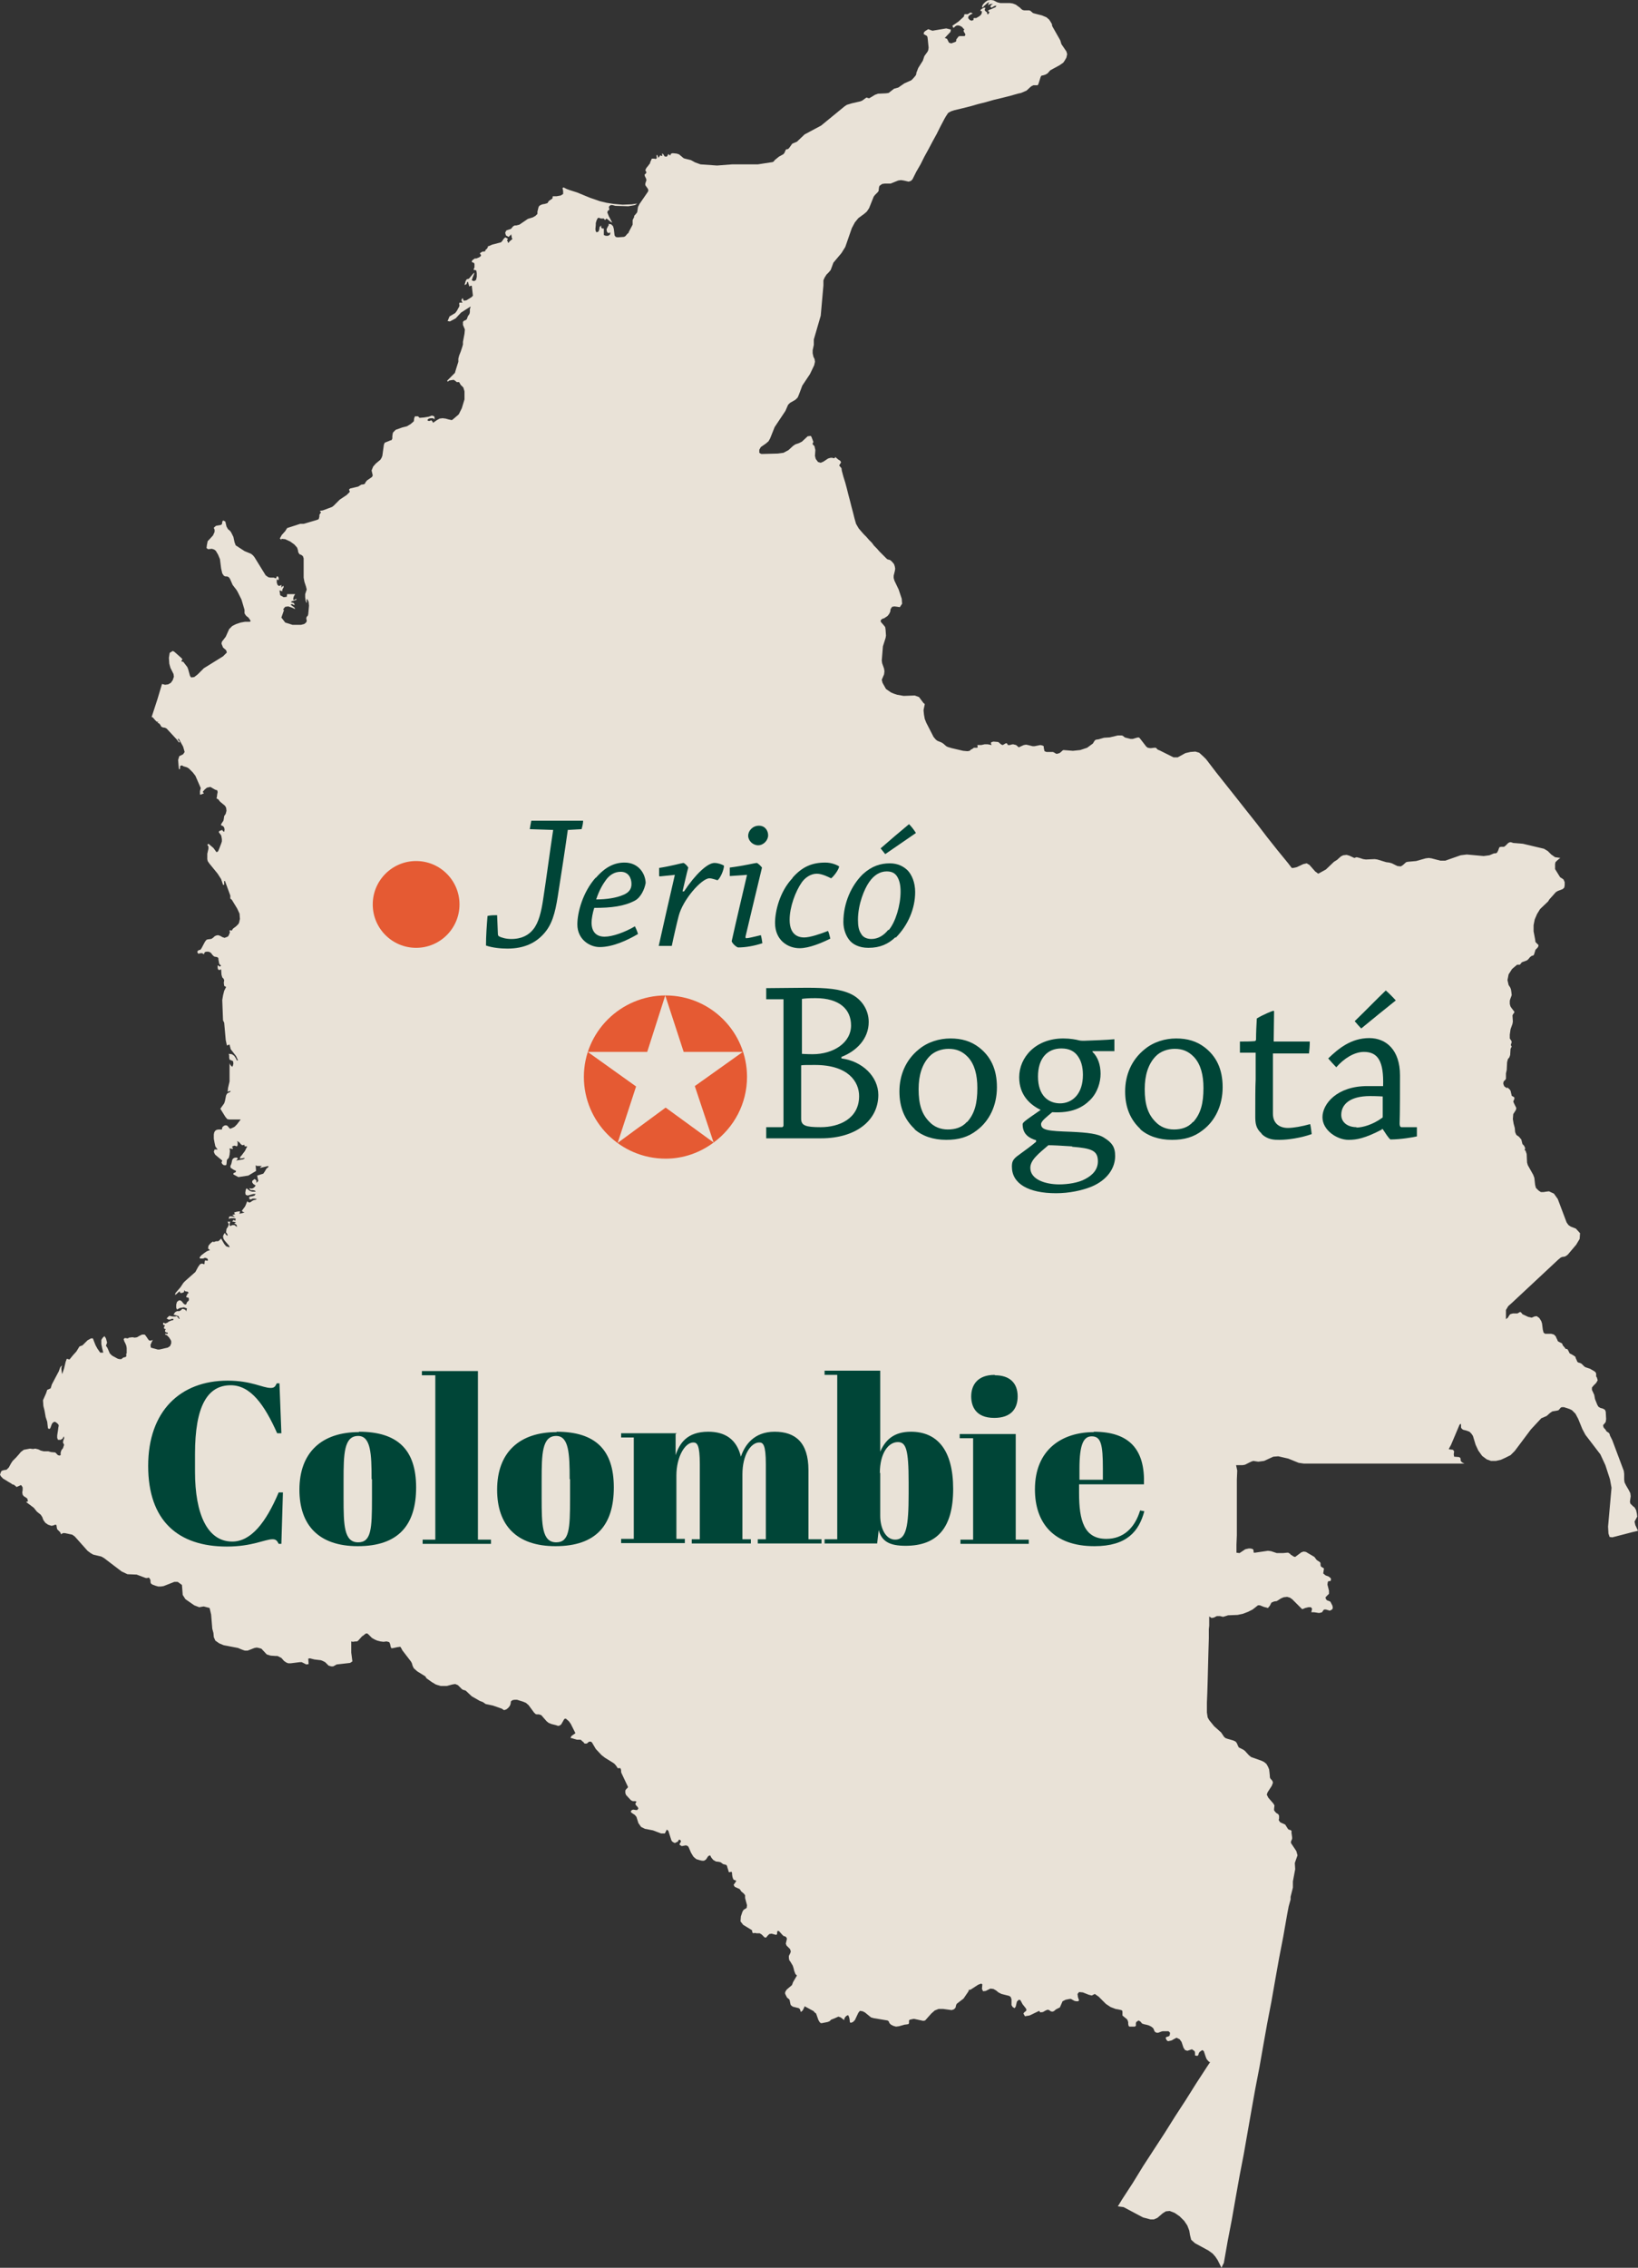 <?xml version="1.0" encoding="UTF-8"?> <svg xmlns="http://www.w3.org/2000/svg" id="Calque_2" viewBox="0 0 42.67 59.05"><rect x="0" y="0" width="42.67" height="59.05" fill="#333333" stroke="none"/><defs><style> .cls-1 { opacity: .92; } .cls-2 { fill: #f8f1e5; } .cls-3 { fill: #004537; } .cls-4 { fill: #e55a33; } </style></defs><g id="Calque_2-2" data-name="Calque_2"><g><g class="cls-1"><polygon class="cls-2" points=".96 39.36 1.06 39.44 1.1 39.5 1.13 39.58 1.18 39.65 1.25 39.7 1.34 39.73 1.39 39.72 1.44 39.7 1.47 39.71 1.48 39.78 1.49 39.82 1.57 39.9 1.59 39.95 1.64 39.92 1.69 39.92 1.88 39.96 1.91 39.98 1.95 40.01 2.28 40.38 2.36 40.44 2.43 40.48 2.64 40.53 2.71 40.57 3.17 40.92 3.32 40.99 3.56 41 3.8 41.09 3.84 41.09 3.86 41.08 3.88 41.08 3.91 41.12 3.92 41.15 3.92 41.19 3.93 41.23 3.97 41.26 4.05 41.29 4.12 41.31 4.19 41.31 4.26 41.3 4.54 41.19 4.63 41.19 4.74 41.27 4.76 41.53 4.83 41.64 5.06 41.8 5.19 41.85 5.3 41.83 5.31 41.83 5.46 41.87 5.5 42.04 5.53 42.41 5.56 42.52 5.57 42.63 5.61 42.72 5.71 42.79 5.83 42.84 6.2 42.91 6.27 42.94 6.32 42.96 6.38 42.98 6.45 42.98 6.63 42.91 6.69 42.9 6.74 42.91 6.81 42.93 6.95 43.08 7.05 43.11 7.19 43.12 7.23 43.12 7.29 43.15 7.33 43.17 7.4 43.25 7.46 43.29 7.51 43.31 7.57 43.31 7.81 43.28 7.86 43.28 7.98 43.34 8.04 43.33 8.03 43.19 8.07 43.18 8.19 43.21 8.36 43.23 8.41 43.25 8.47 43.28 8.56 43.37 8.63 43.39 8.68 43.39 8.77 43.34 9.12 43.3 9.18 43.26 9.15 43.03 9.15 42.76 9.15 42.74 9.19 42.75 9.26 42.74 9.3 42.74 9.33 42.72 9.42 42.62 9.44 42.6 9.46 42.59 9.52 42.54 9.56 42.53 9.59 42.55 9.69 42.65 9.76 42.69 9.83 42.72 9.91 42.74 9.99 42.75 10.07 42.74 10.11 42.75 10.14 42.76 10.16 42.8 10.18 42.89 10.2 42.92 10.26 42.91 10.35 42.89 10.43 42.88 10.46 42.93 10.48 42.97 10.71 43.27 10.73 43.31 10.75 43.38 10.78 43.44 10.87 43.52 11.08 43.65 11.11 43.7 11.25 43.8 11.35 43.86 11.41 43.88 11.48 43.9 11.56 43.9 11.64 43.9 11.79 43.86 11.86 43.85 11.93 43.88 11.98 43.93 12.03 43.98 12.06 44 12.13 44.02 12.29 44.17 12.5 44.29 12.58 44.32 12.65 44.37 12.84 44.41 13.07 44.49 13.13 44.53 13.19 44.51 13.24 44.47 13.28 44.42 13.3 44.37 13.31 44.3 13.35 44.27 13.4 44.26 13.47 44.26 13.63 44.31 13.7 44.34 13.77 44.4 13.91 44.59 13.95 44.63 13.98 44.64 14.04 44.64 14.07 44.65 14.1 44.66 14.24 44.82 14.29 44.86 14.36 44.89 14.48 44.92 14.54 44.94 14.58 44.93 14.62 44.9 14.7 44.76 14.74 44.75 14.82 44.82 14.87 44.89 14.99 45.13 14.89 45.2 14.86 45.25 14.93 45.27 14.96 45.28 15.03 45.3 15.12 45.3 15.14 45.31 15.16 45.33 15.18 45.35 15.2 45.36 15.21 45.38 15.23 45.4 15.28 45.4 15.3 45.39 15.32 45.37 15.35 45.35 15.39 45.35 15.42 45.37 15.52 45.54 15.67 45.7 15.76 45.77 15.97 45.9 16.01 45.93 16.06 45.99 16.09 46.04 16.11 46.04 16.16 46.04 16.17 46.06 16.18 46.1 16.18 46.13 16.18 46.14 16.19 46.17 16.36 46.53 16.35 46.55 16.31 46.59 16.29 46.62 16.29 46.69 16.31 46.74 16.43 46.87 16.46 46.89 16.49 46.9 16.55 46.9 16.58 46.91 16.55 46.97 16.57 47.01 16.61 47.05 16.63 47.09 16.6 47.13 16.56 47.13 16.5 47.12 16.46 47.13 16.43 47.17 16.45 47.2 16.54 47.26 16.58 47.31 16.63 47.47 16.7 47.57 16.8 47.62 17.01 47.66 17.22 47.74 17.32 47.74 17.37 47.64 17.41 47.67 17.49 47.92 17.51 47.95 17.54 47.97 17.58 47.99 17.6 47.98 17.62 47.97 17.66 47.95 17.67 47.93 17.68 47.91 17.7 47.9 17.73 47.92 17.74 47.95 17.7 48.02 17.71 48.04 17.76 48.07 17.87 48.05 17.92 48.07 17.94 48.1 18 48.24 18.06 48.34 18.09 48.37 18.14 48.41 18.24 48.44 18.29 48.45 18.34 48.45 18.39 48.42 18.45 48.33 18.5 48.31 18.53 48.37 18.58 48.43 18.65 48.47 18.73 48.48 18.77 48.49 18.84 48.54 18.92 48.56 18.94 48.59 18.95 48.63 18.97 48.69 18.98 48.73 18.98 48.74 19 48.75 19.04 48.74 19.06 48.74 19.07 48.77 19.07 48.8 19.08 48.87 19.09 48.9 19.1 48.93 19.12 48.95 19.18 48.97 19.16 49.01 19.11 49.08 19.14 49.13 19.27 49.19 19.31 49.25 19.38 49.31 19.41 49.35 19.41 49.38 19.41 49.42 19.42 49.46 19.46 49.61 19.45 49.68 19.37 49.73 19.34 49.78 19.3 49.9 19.29 50.03 19.36 50.12 19.59 50.26 19.59 50.27 19.6 50.32 19.61 50.33 19.63 50.34 19.66 50.33 19.71 50.34 19.75 50.34 19.79 50.34 19.84 50.37 19.92 50.45 19.96 50.45 19.99 50.41 20.04 50.36 20.1 50.35 20.21 50.38 20.24 50.37 20.25 50.28 20.29 50.28 20.38 50.38 20.41 50.41 20.45 50.42 20.48 50.44 20.5 50.48 20.47 50.61 20.49 50.66 20.58 50.75 20.6 50.81 20.59 50.85 20.55 50.93 20.55 50.98 20.56 51.04 20.59 51.08 20.65 51.18 20.67 51.24 20.69 51.32 20.72 51.4 20.76 51.44 20.66 51.61 20.63 51.69 20.5 51.8 20.47 51.84 20.46 51.86 20.45 51.9 20.46 51.93 20.49 51.99 20.5 52.01 20.51 52.02 20.56 52.06 20.57 52.08 20.59 52.18 20.6 52.21 20.65 52.25 20.81 52.29 20.84 52.32 20.86 52.39 20.91 52.35 20.95 52.27 20.96 52.24 21.2 52.37 21.21 52.39 21.26 52.43 21.32 52.6 21.35 52.65 21.38 52.68 21.41 52.68 21.56 52.65 21.61 52.63 21.65 52.59 21.75 52.55 21.84 52.51 21.9 52.53 21.99 52.6 22 52.55 22.02 52.52 22.05 52.49 22.09 52.47 22.11 52.5 22.12 52.53 22.13 52.57 22.14 52.66 22.17 52.67 22.22 52.65 22.27 52.6 22.36 52.41 22.4 52.36 22.47 52.37 22.53 52.4 22.69 52.53 22.76 52.55 23.12 52.61 23.15 52.63 23.17 52.68 23.21 52.72 23.27 52.75 23.34 52.77 23.42 52.76 23.56 52.72 23.64 52.71 23.67 52.7 23.68 52.68 23.68 52.61 23.7 52.59 23.79 52.57 23.82 52.57 24.05 52.62 24.1 52.61 24.26 52.43 24.35 52.35 24.45 52.31 24.57 52.31 24.79 52.34 24.85 52.32 24.89 52.28 24.91 52.2 24.93 52.17 25.1 52.04 25.23 51.85 25.24 51.81 25.28 51.81 25.48 51.68 25.56 51.65 25.59 51.67 25.58 51.79 25.61 51.85 25.68 51.84 25.8 51.78 25.88 51.79 25.95 51.83 26.01 51.88 26.09 51.92 26.29 51.97 26.33 52 26.35 52.06 26.35 52.21 26.38 52.26 26.43 52.29 26.46 52.25 26.49 52.12 26.54 52.07 26.58 52.08 26.64 52.19 26.72 52.29 26.74 52.33 26.73 52.36 26.68 52.4 26.66 52.43 26.7 52.5 26.82 52.48 27.07 52.36 27.1 52.4 27.17 52.39 27.24 52.35 27.29 52.33 27.33 52.34 27.37 52.37 27.41 52.38 27.45 52.37 27.51 52.32 27.61 52.27 27.68 52.11 27.76 52.07 27.86 52.05 27.9 52.05 27.99 52.1 28.04 52.11 28.08 52.11 28.11 52.09 28.08 52 28.07 51.92 28.11 51.87 28.21 51.88 28.36 51.94 28.44 51.96 28.52 51.92 28.62 51.99 28.81 52.18 28.93 52.26 29.06 52.31 29.12 52.32 29.21 52.34 29.23 52.35 29.24 52.38 29.24 52.48 29.25 52.49 29.36 52.58 29.38 52.62 29.39 52.66 29.39 52.7 29.4 52.75 29.42 52.77 29.56 52.77 29.59 52.75 29.59 52.72 29.59 52.68 29.6 52.65 29.66 52.61 29.71 52.64 29.75 52.69 29.81 52.71 29.86 52.72 29.93 52.74 29.99 52.77 30.04 52.81 30.06 52.85 30.07 52.88 30.09 52.91 30.13 52.93 30.17 52.93 30.25 52.9 30.29 52.89 30.36 52.89 30.44 52.89 30.48 52.93 30.47 53 30.45 53.02 30.39 53.04 30.37 53.05 30.37 53.08 30.39 53.12 30.41 53.14 30.43 53.15 30.52 53.13 30.59 53.09 30.65 53.06 30.73 53.1 30.78 53.17 30.83 53.32 30.87 53.38 30.93 53.4 30.99 53.38 31.05 53.36 31.12 53.41 31.13 53.45 31.13 53.49 31.13 53.52 31.17 53.53 31.2 53.53 31.22 53.5 31.23 53.46 31.25 53.43 31.32 53.38 31.36 53.41 31.41 53.56 31.43 53.61 31.46 53.65 31.5 53.69 31.52 53.69 31.52 53.7 31.44 53.82 31.16 54.25 30.89 54.68 30.61 55.11 30.34 55.54 30.06 55.97 29.78 56.4 29.51 56.84 29.23 57.27 29.12 57.45 29.27 57.47 29.74 57.72 29.78 57.74 29.97 57.79 30.06 57.79 30.15 57.75 30.29 57.63 30.37 57.58 30.47 57.57 30.6 57.62 30.73 57.71 30.85 57.83 30.93 57.95 30.98 58.08 31 58.2 31.03 58.32 31.13 58.41 31.48 58.6 31.59 58.68 31.66 58.76 31.72 58.85 31.82 59.05 31.82 59.04 31.83 59.04 31.83 59.03 31.83 59.02 31.84 59.01 31.84 59 31.84 59 31.85 58.99 31.85 58.98 31.86 58.97 31.86 58.96 31.86 58.96 31.87 58.95 31.87 58.94 31.88 58.93 31.88 58.93 31.98 58.36 32.09 57.79 32.19 57.22 32.29 56.66 32.4 56.09 32.5 55.52 32.6 54.95 32.7 54.39 32.81 53.82 32.91 53.25 33.01 52.69 33.12 52.12 33.22 51.55 33.32 50.99 33.43 50.42 33.53 49.85 33.57 49.64 33.62 49.46 33.62 49.39 33.68 49.15 33.68 48.99 33.74 48.67 33.73 48.51 33.73 48.51 33.8 48.31 33.77 48.2 33.63 47.99 33.63 47.95 33.66 47.88 33.66 47.84 33.64 47.7 33.65 47.7 33.64 47.67 33.63 47.66 33.61 47.65 33.57 47.64 33.55 47.62 33.48 47.51 33.44 47.49 33.37 47.46 33.34 47.44 33.31 47.39 33.32 47.35 33.32 47.32 33.32 47.28 33.3 47.24 33.27 47.22 33.25 47.21 33.23 47.19 33.19 47.14 33.19 47.1 33.2 47.01 33.17 46.96 33.04 46.81 33 46.73 33.02 46.67 33.13 46.5 33.16 46.42 33.15 46.38 33.13 46.35 33.1 46.32 33.08 46.28 33.08 46.25 33.07 46.15 33.06 46.07 33.03 46 32.99 45.93 32.93 45.88 32.87 45.85 32.59 45.75 32.53 45.7 32.43 45.59 32.39 45.56 32.31 45.52 32.27 45.5 32.25 45.46 32.22 45.39 32.19 45.35 32.13 45.32 31.99 45.28 31.93 45.26 31.89 45.23 31.81 45.11 31.63 44.95 31.5 44.79 31.46 44.72 31.44 44.59 31.44 44.42 31.44 44.33 31.45 44.09 31.46 43.76 31.47 43.37 31.48 42.99 31.49 42.66 31.49 42.42 31.5 42.33 31.5 42.09 31.56 42.13 31.62 42.12 31.7 42.08 31.78 42.08 31.86 42.1 31.93 42.08 31.99 42.06 32.24 42.05 32.38 42.02 32.51 41.97 32.63 41.91 32.77 41.8 32.82 41.8 32.92 41.84 33.03 41.87 33.08 41.81 33.12 41.73 33.19 41.7 33.26 41.69 33.37 41.62 33.44 41.59 33.53 41.58 33.6 41.6 33.66 41.64 33.91 41.89 33.93 41.9 34 41.87 34.08 41.85 34.15 41.85 34.18 41.89 34.16 41.98 34.23 41.98 34.36 42 34.41 41.99 34.44 41.98 34.48 41.92 34.5 41.91 34.54 41.91 34.61 41.93 34.64 41.94 34.7 41.91 34.72 41.87 34.71 41.81 34.67 41.73 34.65 41.7 34.57 41.67 34.54 41.64 34.53 41.59 34.56 41.56 34.59 41.53 34.62 41.5 34.62 41.42 34.58 41.26 34.59 41.19 34.61 41.17 34.65 41.17 34.67 41.15 34.67 41.1 34.65 41.08 34.61 41.05 34.53 41.02 34.47 40.97 34.49 40.84 34.41 40.79 34.4 40.75 34.4 40.71 34.39 40.68 34.36 40.66 34.3 40.62 34.24 40.54 34.19 40.51 34.02 40.41 33.96 40.4 33.9 40.42 33.74 40.54 33.7 40.53 33.64 40.49 33.62 40.48 33.61 40.46 33.59 40.45 33.56 40.43 33.53 40.43 33.42 40.44 33.3 40.44 33.26 40.44 33.11 40.39 33.03 40.38 32.69 40.43 32.66 40.43 32.65 40.35 32.62 40.33 32.57 40.32 32.53 40.32 32.44 40.34 32.29 40.44 32.21 40.43 32.21 40.22 32.22 39.98 32.22 39.74 32.22 39.5 32.22 39.26 32.22 39.01 32.22 38.77 32.22 38.53 32.23 38.29 32.2 38.15 32.25 38.15 32.37 38.15 32.43 38.14 32.59 38.06 32.65 38.04 32.71 38.05 32.78 38.06 32.93 38.04 33.17 37.93 33.3 37.92 33.56 37.98 33.83 38.09 33.97 38.11 34.14 38.11 34.58 38.11 35.21 38.11 35.93 38.11 36.64 38.11 37.27 38.11 37.71 38.11 37.88 38.11 38.15 38.11 38.09 38.08 38.06 38.05 38.05 38.03 38.05 37.99 38.04 37.96 38.01 37.94 37.88 37.93 37.87 37.87 37.88 37.79 37.85 37.75 37.76 37.74 37.74 37.73 37.8 37.62 38.02 37.1 38.05 37.07 38.06 37.1 38.06 37.17 38.07 37.19 38.1 37.22 38.12 37.23 38.2 37.25 38.28 37.28 38.33 37.33 38.37 37.39 38.44 37.62 38.51 37.77 38.61 37.91 38.73 38 38.84 38.04 38.97 38.04 39.1 38.01 39.21 37.96 39.35 37.89 39.46 37.78 39.88 37.22 40.15 36.93 40.29 36.87 40.38 36.79 40.44 36.75 40.56 36.73 40.6 36.72 40.66 36.65 40.69 36.64 40.74 36.64 40.89 36.69 40.95 36.72 41.04 36.81 41.11 36.94 41.22 37.21 41.3 37.36 41.69 37.87 41.82 38.15 41.94 38.52 41.98 38.74 41.89 39.75 41.9 39.93 41.93 40.02 42 40.03 42.31 39.95 42.54 39.89 42.67 39.86 42.6 39.71 42.58 39.62 42.65 39.49 42.64 39.41 42.62 39.32 42.58 39.25 42.54 39.22 42.5 39.18 42.47 39.15 42.46 39.1 42.48 38.96 42.47 38.88 42.43 38.8 42.36 38.68 42.32 38.6 42.31 38.53 42.31 38.38 42.3 38.3 42 37.5 41.94 37.38 41.93 37.34 41.91 37.31 41.85 37.27 41.82 37.22 41.79 37.19 41.77 37.16 41.76 37.11 41.82 37.04 41.83 37.02 41.84 36.95 41.83 36.76 41.81 36.71 41.76 36.68 41.69 36.66 41.64 36.63 41.61 36.58 41.55 36.43 41.53 36.32 41.47 36.19 41.47 36.13 41.51 36.08 41.58 36.01 41.62 35.94 41.6 35.87 41.58 35.84 41.58 35.77 41.57 35.74 41.54 35.71 41.42 35.64 41.3 35.6 41.27 35.58 41.2 35.51 41.16 35.49 41.12 35.48 41.09 35.46 41.07 35.41 41.05 35.37 41.04 35.33 41 35.3 40.93 35.26 40.89 35.24 40.87 35.2 40.85 35.16 40.83 35.13 40.78 35.12 40.77 35.1 40.71 35.03 40.7 35 40.69 34.98 40.61 34.94 40.58 34.92 40.57 34.89 40.54 34.83 40.53 34.8 40.48 34.75 40.41 34.73 40.25 34.73 40.21 34.7 40.19 34.62 40.17 34.46 40.15 34.4 40.1 34.32 40.03 34.27 39.97 34.28 39.9 34.31 39.81 34.29 39.66 34.22 39.63 34.18 39.6 34.16 39.53 34.2 39.49 34.2 39.41 34.2 39.34 34.22 39.31 34.26 39.28 34.31 39.23 34.35 39.23 34.11 39.29 34.01 39.38 33.93 39.53 33.79 39.68 33.65 39.83 33.51 39.98 33.37 40.13 33.23 40.28 33.09 40.43 32.95 40.58 32.81 40.65 32.75 40.69 32.73 40.76 32.72 40.8 32.7 40.84 32.67 41.06 32.41 41.15 32.26 41.16 32.11 41.05 31.99 40.92 31.94 40.86 31.9 40.81 31.83 40.58 31.22 40.48 31.08 40.35 31.02 40.27 31.03 40.21 31.04 40.14 31.04 40.08 31 40.01 30.93 39.99 30.85 39.97 30.67 39.94 30.59 39.8 30.34 39.78 30.27 39.77 30.05 39.74 29.96 39.71 29.95 39.72 29.95 39.73 29.89 39.7 29.83 39.66 29.79 39.63 29.67 39.57 29.6 39.5 29.55 39.47 29.48 39.46 29.37 39.43 29.26 39.41 29.14 39.42 29.01 39.49 28.9 39.5 28.85 39.48 28.81 39.44 28.73 39.42 28.68 39.43 28.66 39.45 28.61 39.45 28.58 39.43 28.56 39.39 28.54 39.38 28.53 39.35 28.4 39.32 28.36 39.26 28.31 39.26 28.34 39.22 28.31 39.19 28.29 39.17 28.25 39.16 28.21 39.17 28.16 39.19 28.14 39.21 28.12 39.23 28.09 39.23 28.06 39.23 27.95 39.25 27.86 39.26 27.66 39.28 27.58 39.32 27.53 39.34 27.47 39.35 27.31 39.38 27.25 39.36 27.22 39.36 27.19 39.37 27.17 39.38 27.13 39.37 27.1 39.33 27.04 39.33 27.02 39.33 26.94 39.35 26.8 39.4 26.66 39.41 26.6 39.4 26.44 39.41 26.42 39.42 26.4 39.44 26.38 39.45 26.34 39.43 26.32 39.37 26.24 39.35 26.21 39.34 26.18 39.33 26.14 39.33 26.1 39.33 26.06 39.34 26.02 39.37 25.94 39.38 25.91 39.37 25.82 39.36 25.76 39.34 25.71 39.3 25.65 39.27 25.52 39.3 25.37 39.39 25.23 39.52 25.12 39.54 25.12 39.58 25.12 39.59 25.12 39.61 25.1 39.64 25.06 39.66 25.05 39.77 25.01 39.8 24.99 39.86 24.92 39.9 24.89 39.94 24.88 39.96 24.86 40 24.73 40.02 24.71 40.05 24.68 40.07 24.65 40.08 24.61 40.06 24.59 40.01 24.54 40 24.53 39.99 24.46 39.95 24.25 39.95 24.09 39.98 23.94 40.04 23.8 40.12 23.67 40.33 23.47 40.36 23.42 40.53 23.23 40.58 23.2 40.71 23.15 40.75 23.11 40.76 23.05 40.76 22.97 40.73 22.9 40.64 22.84 40.51 22.63 40.51 22.5 40.52 22.45 40.56 22.41 40.63 22.35 40.65 22.34 40.65 22.34 40.51 22.32 40.41 22.25 40.32 22.16 40.22 22.1 39.67 21.97 39.42 21.95 39.36 21.93 39.33 21.93 39.29 21.95 39.22 22.02 39.18 22.05 39.14 22.05 39.1 22.05 39.06 22.06 39.04 22.11 39.03 22.14 39.01 22.18 38.99 22.21 38.95 22.22 38.92 22.22 38.8 22.27 38.65 22.29 38.21 22.25 38.05 22.27 37.65 22.41 37.52 22.41 37.29 22.35 37.22 22.34 37.14 22.35 36.89 22.42 36.67 22.44 36.63 22.45 36.54 22.53 36.49 22.56 36.4 22.55 36.26 22.48 36.19 22.46 36.11 22.45 35.88 22.38 35.81 22.37 35.58 22.38 35.51 22.37 35.42 22.34 35.34 22.32 35.28 22.34 35.15 22.28 35.08 22.26 34.99 22.27 34.93 22.3 34.83 22.39 34.75 22.44 34.54 22.64 34.34 22.75 34.26 22.69 34.11 22.52 34.04 22.48 33.95 22.5 33.78 22.58 33.69 22.6 33.69 22.6 33.65 22.6 33.55 22.47 33.28 22.14 33.01 21.8 32.75 21.46 32.48 21.12 32.22 20.79 31.95 20.45 31.68 20.11 31.42 19.77 31.35 19.7 31.24 19.6 31.14 19.57 31.01 19.58 30.88 19.61 30.68 19.72 30.57 19.72 30.21 19.54 30.16 19.52 30.15 19.51 30.12 19.48 30.11 19.47 30.07 19.47 29.99 19.48 29.96 19.48 29.9 19.47 29.86 19.44 29.69 19.22 29.66 19.2 29.61 19.21 29.51 19.24 29.45 19.24 29.33 19.21 29.3 19.2 29.25 19.16 29.22 19.15 29.12 19.15 28.91 19.2 28.76 19.21 28.62 19.25 28.55 19.26 28.52 19.28 28.5 19.31 28.47 19.36 28.32 19.47 28.14 19.53 27.95 19.55 27.7 19.53 27.67 19.55 27.64 19.58 27.6 19.61 27.53 19.63 27.5 19.62 27.47 19.6 27.43 19.58 27.26 19.58 27.21 19.56 27.2 19.52 27.19 19.47 27.19 19.43 27.15 19.41 27.1 19.4 26.95 19.43 26.9 19.43 26.78 19.4 26.73 19.39 26.67 19.4 26.58 19.44 26.54 19.46 26.47 19.4 26.39 19.38 26.33 19.39 26.32 19.4 26.32 19.4 26.25 19.4 26.25 19.4 26.25 19.39 26.24 19.37 26.22 19.35 26.19 19.36 26.14 19.39 26.12 19.4 26.09 19.39 26.05 19.36 26.03 19.34 26 19.32 25.88 19.31 25.84 19.32 25.81 19.34 25.83 19.4 25.73 19.38 25.65 19.38 25.56 19.4 25.46 19.4 25.47 19.46 25.45 19.47 25.41 19.47 25.37 19.47 25.33 19.5 25.29 19.52 25.26 19.55 25.2 19.56 25.09 19.55 24.79 19.48 24.69 19.45 24.69 19.45 24.65 19.43 24.57 19.36 24.52 19.33 24.42 19.29 24.38 19.26 24.32 19.19 24.13 18.82 24.09 18.72 24.07 18.61 24.06 18.51 24.06 18.48 24.09 18.34 24.08 18.32 24.06 18.31 23.94 18.15 23.83 18.11 23.54 18.12 23.37 18.09 23.28 18.06 23.21 18.03 23.08 17.94 22.99 17.78 22.97 17.7 23 17.63 23.03 17.56 23.04 17.48 23.03 17.41 22.98 17.27 22.97 17.2 23 16.83 23.07 16.61 23.08 16.55 23.07 16.4 23.06 16.33 23.03 16.29 22.96 16.21 22.94 16.18 22.95 16.14 22.99 16.11 23.03 16.1 23.06 16.08 23.12 16.04 23.16 15.99 23.19 15.93 23.2 15.86 23.24 15.8 23.3 15.79 23.38 15.8 23.44 15.81 23.5 15.72 23.49 15.59 23.41 15.35 23.3 15.12 23.28 15.05 23.28 14.99 23.31 14.87 23.32 14.81 23.31 14.75 23.29 14.69 23.25 14.64 23.21 14.6 23.21 14.6 23.18 14.58 23.14 14.57 23.11 14.56 23.07 14.52 22.98 14.43 22.91 14.36 22.84 14.28 22.77 14.21 22.71 14.13 22.64 14.06 22.57 13.98 22.5 13.91 22.43 13.83 22.37 13.76 22.3 13.64 22.26 13.5 22.22 13.34 22.18 13.19 22.14 13.03 22.1 12.88 22.06 12.72 22.02 12.57 21.97 12.41 21.93 12.26 21.92 12.19 21.86 12.12 21.91 12.04 21.89 12 21.83 11.96 21.76 11.9 21.74 11.93 21.71 11.93 21.68 11.92 21.64 11.92 21.6 11.93 21.57 11.94 21.45 12.02 21.38 12.05 21.31 12.03 21.25 11.95 21.23 11.87 21.24 11.72 21.22 11.63 21.22 11.62 21.18 11.58 21.17 11.57 21.17 11.55 21.18 11.52 21.19 11.51 21.14 11.38 21.12 11.35 21.04 11.36 20.89 11.5 20.81 11.54 20.72 11.57 20.66 11.61 20.54 11.72 20.41 11.79 20.26 11.81 19.88 11.82 19.83 11.82 19.78 11.79 19.78 11.71 19.82 11.64 19.95 11.55 20.02 11.49 20.06 11.42 20.18 11.12 20.46 10.7 20.53 10.54 20.58 10.49 20.72 10.41 20.78 10.35 20.81 10.28 20.9 10.04 21.1 9.74 21.21 9.51 21.23 9.42 21.22 9.35 21.19 9.29 21.17 9.2 21.17 9.12 21.2 8.98 21.2 8.84 21.38 8.22 21.45 7.43 21.45 7.36 21.45 7.31 21.45 7.3 21.48 7.23 21.53 7.15 21.59 7.09 21.64 7.03 21.71 6.84 21.92 6.59 22.02 6.43 22.19 5.94 22.27 5.79 22.36 5.68 22.51 5.57 22.58 5.51 22.64 5.42 22.76 5.12 22.79 5.08 22.86 5.01 22.89 4.97 22.89 4.94 22.9 4.87 22.91 4.84 22.98 4.79 23.05 4.78 23.2 4.78 23.4 4.7 23.47 4.69 23.54 4.7 23.67 4.73 23.73 4.71 23.77 4.67 23.87 4.47 23.98 4.28 24.08 4.08 24.19 3.88 24.29 3.69 24.4 3.49 24.5 3.29 24.6 3.1 24.64 3.03 24.7 2.94 24.77 2.9 24.86 2.87 25.07 2.82 25.27 2.77 25.48 2.71 25.68 2.66 25.89 2.6 26.1 2.55 26.3 2.5 26.51 2.44 26.6 2.42 26.74 2.36 26.86 2.25 26.92 2.22 27.03 2.22 27.03 2.22 27.05 2.19 27.11 2 27.13 1.97 27.18 1.96 27.24 1.94 27.29 1.91 27.36 1.83 27.6 1.7 27.7 1.63 27.74 1.57 27.78 1.5 27.8 1.41 27.78 1.34 27.65 1.15 27.62 1.05 27.41 .68 27.4 .62 27.38 .59 27.37 .57 27.33 .51 27.26 .45 27.14 .4 26.98 .36 26.91 .34 26.84 .28 26.81 .27 26.68 .27 26.64 .26 26.61 .24 26.57 .2 26.46 .12 26.38 .09 26.31 .08 26.06 .08 25.98 .06 25.88 .01 25.81 0 25.73 .01 25.67 .05 25.61 .11 25.58 .17 25.6 .2 25.63 .16 25.72 .08 25.77 .05 25.76 .07 25.75 .09 25.74 .15 25.76 .12 25.79 .11 25.83 .1 25.87 .1 25.83 .12 25.8 .16 25.8 .18 25.83 .2 25.85 .19 25.88 .17 25.92 .15 25.96 .15 25.93 .19 25.88 .21 25.84 .23 25.79 .25 25.78 .25 25.75 .27 25.73 .29 25.76 .3 25.77 .31 25.77 .33 25.75 .36 25.74 .37 25.72 .37 25.71 .32 25.67 .29 25.65 .26 25.67 .2 25.64 .2 25.61 .21 25.58 .23 25.55 .25 25.54 .28 25.55 .29 25.57 .29 25.58 .3 25.57 .36 25.54 .4 25.5 .43 25.43 .47 25.42 .47 25.37 .47 25.36 .48 25.36 .49 25.36 .51 25.36 .52 25.31 .54 25.29 .53 25.26 .52 25.22 .47 25.23 .42 25.28 .38 25.34 .35 25.3 .33 25.27 .33 25.21 .37 25.2 .37 25.13 .37 25.12 .38 25.11 .43 25.1 .44 24.97 .56 24.81 .67 24.83 .72 24.85 .72 24.88 .69 24.91 .67 24.95 .66 25 .67 25.04 .69 25.07 .71 25.09 .74 25.12 .76 25.1 .8 25.11 .83 25.13 .86 25.15 .9 25.13 .94 25.09 .94 25.05 .94 25 .94 24.97 .95 24.94 .99 24.91 1.03 24.91 1.07 24.89 1.09 24.78 1.13 24.72 1.11 24.67 1.01 24.61 .99 24.76 .83 24.77 .77 24.65 .74 24.29 .8 24.18 .76 24.1 .81 24.07 .84 24.06 .89 24.07 .89 24.1 .91 24.14 .93 24.16 .96 24.17 1.04 24.19 1.24 24.18 1.31 24.16 1.35 24.08 1.46 24.04 1.58 23.92 1.77 23.87 1.9 23.87 1.93 23.85 1.97 23.79 2.04 23.74 2.09 23.56 2.17 23.4 2.28 23.29 2.31 23.2 2.38 23.15 2.42 23.08 2.43 22.87 2.44 22.79 2.47 22.71 2.52 22.64 2.56 22.57 2.54 22.46 2.62 22.41 2.64 22.19 2.69 22.06 2.73 22 2.77 21.39 3.27 20.96 3.5 20.76 3.69 20.64 3.74 20.61 3.78 20.56 3.85 20.53 3.88 20.48 3.89 20.47 3.9 20.43 3.99 20.4 4.02 20.38 4.03 20.29 4.08 20.18 4.17 20.16 4.2 20.13 4.22 19.74 4.28 19.17 4.28 19.07 4.28 18.68 4.31 18.25 4.28 18.11 4.23 18 4.17 17.84 4.13 17.81 4.12 17.75 4.07 17.69 4.02 17.63 4 17.54 3.99 17.51 3.99 17.49 4 17.47 4.01 17.47 4.04 17.44 4.04 17.41 4.01 17.4 4.03 17.38 4.07 17.35 4.08 17.31 4.07 17.28 4.02 17.25 3.99 17.25 4.06 17.22 4.06 17.22 4.05 17.21 4.05 17.21 4.05 17.2 4.04 17.19 4.06 17.15 4.11 17.14 4.08 17.13 4.06 17.13 4.04 17.1 4.04 17.11 4.12 17.08 4.14 17.04 4.13 16.98 4.13 16.94 4.22 16.93 4.26 16.92 4.27 16.91 4.28 16.89 4.31 16.84 4.37 16.82 4.41 16.81 4.44 16.82 4.45 16.83 4.46 16.83 4.47 16.84 4.49 16.83 4.51 16.8 4.54 16.79 4.55 16.8 4.59 16.83 4.65 16.84 4.69 16.83 4.72 16.81 4.78 16.81 4.82 16.83 4.85 16.88 4.92 16.89 4.96 16.88 4.99 16.66 5.31 16.62 5.39 16.6 5.52 16.59 5.54 16.54 5.6 16.52 5.62 16.52 5.65 16.48 5.73 16.48 5.83 16.48 5.85 16.38 6.04 16.37 6.07 16.35 6.08 16.29 6.15 16.25 6.17 16.23 6.17 16.09 6.18 16.04 6.17 16.01 6.13 15.99 5.96 15.97 5.89 15.92 5.84 15.85 5.83 15.86 5.86 15.84 5.89 15.82 5.93 15.8 5.97 15.81 6.03 15.83 6.06 15.86 6.07 15.9 6.05 15.89 6.11 15.84 6.14 15.78 6.14 15.73 6.12 15.73 5.99 15.73 5.95 15.7 5.95 15.67 5.94 15.66 5.91 15.66 5.87 15.62 5.91 15.61 5.98 15.59 6.03 15.54 6.05 15.52 6.02 15.51 5.97 15.52 5.86 15.52 5.81 15.54 5.74 15.57 5.68 15.6 5.67 15.65 5.69 15.73 5.69 15.76 5.73 15.8 5.69 15.84 5.72 15.9 5.77 15.95 5.8 15.86 5.63 15.82 5.53 15.84 5.48 15.87 5.47 15.87 5.43 15.86 5.39 15.88 5.36 15.91 5.34 15.95 5.34 15.99 5.35 16.03 5.36 16.37 5.37 16.54 5.34 16.6 5.3 16.46 5.32 16.22 5.33 15.99 5.31 15.8 5.28 15.63 5.24 15.37 5.15 15.03 5.01 14.84 4.95 14.76 4.92 14.68 4.88 14.65 4.9 14.66 4.92 14.67 4.98 14.67 5.05 14.61 5.09 14.5 5.11 14.4 5.11 14.39 5.17 14.3 5.23 14.26 5.29 14.19 5.31 14.13 5.32 14.08 5.34 14.05 5.36 14.03 5.39 14.01 5.47 14 5.51 14 5.57 13.95 5.62 13.88 5.66 13.75 5.7 13.53 5.85 13.49 5.86 13.45 5.87 13.41 5.87 13.37 5.89 13.31 5.96 13.19 6 13.16 6.06 13.18 6.13 13.25 6.17 13.27 6.15 13.32 6.1 13.32 6.13 13.33 6.16 13.33 6.19 13.35 6.22 13.27 6.29 13.25 6.32 13.23 6.32 13.23 6.31 13.23 6.29 13.21 6.27 13.21 6.26 13.22 6.24 13.23 6.23 13.22 6.21 13.2 6.2 13.18 6.19 13.17 6.18 13.15 6.19 13.12 6.22 13.08 6.28 13.05 6.31 12.82 6.37 12.73 6.41 12.71 6.41 12.71 6.43 12.69 6.47 12.66 6.5 12.65 6.5 12.64 6.54 12.61 6.55 12.58 6.55 12.55 6.56 12.54 6.57 12.52 6.58 12.51 6.59 12.5 6.6 12.53 6.64 12.53 6.66 12.5 6.69 12.46 6.71 12.41 6.73 12.37 6.73 12.34 6.75 12.3 6.78 12.29 6.82 12.3 6.83 12.34 6.84 12.36 6.87 12.36 6.91 12.36 6.95 12.36 6.96 12.34 7.01 12.34 7.03 12.37 7.03 12.4 7.04 12.41 7.05 12.42 7.12 12.42 7.21 12.4 7.29 12.35 7.32 12.29 7.3 12.31 7.23 12.34 7.16 12.36 7.1 12.33 7.12 12.23 7.24 12.21 7.26 12.16 7.27 12.14 7.3 12.13 7.32 12.11 7.39 12.1 7.42 12.13 7.41 12.15 7.4 12.16 7.38 12.17 7.34 12.19 7.34 12.22 7.44 12.23 7.46 12.26 7.44 12.29 7.44 12.3 7.53 12.31 7.62 12.32 7.7 12.28 7.74 12.15 7.82 12.08 7.83 12.05 7.76 12.03 7.79 12.02 7.82 12.03 7.85 12.05 7.88 11.97 7.88 11.96 7.91 11.97 7.95 11.96 7.99 11.93 8.04 11.91 8.08 11.89 8.11 11.86 8.15 11.81 8.18 11.71 8.24 11.66 8.36 11.72 8.37 11.87 8.29 12.01 8.14 12.15 8.05 12.26 7.98 12.25 8.02 12.24 8.05 12.24 8.09 12.24 8.13 12.23 8.17 12.22 8.19 12.19 8.23 12.16 8.31 12.14 8.33 12.12 8.34 12.09 8.35 12.08 8.36 12.06 8.38 12.06 8.46 12.11 8.58 12.1 8.69 12.06 8.9 12.06 8.97 12.04 9.04 12 9.16 11.96 9.26 11.94 9.34 11.94 9.42 11.88 9.61 11.85 9.71 11.65 9.91 11.66 9.94 11.7 9.91 11.75 9.9 11.82 9.89 11.85 9.91 11.9 9.95 11.96 9.95 12 10.02 12.02 10.04 12.07 10.09 12.1 10.19 12.1 10.4 12.03 10.63 11.95 10.79 11.81 10.91 11.77 10.94 11.68 10.92 11.68 10.92 11.61 10.9 11.53 10.89 11.45 10.9 11.38 10.94 11.28 11.01 11.27 10.98 11.26 10.97 11.25 10.96 11.23 10.94 11.2 10.96 11.18 10.96 11.16 10.96 11.13 10.94 11.17 10.9 11.22 10.89 11.28 10.89 11.32 10.92 11.32 10.87 11.31 10.84 11.28 10.83 11.25 10.82 11.17 10.85 11.05 10.87 10.93 10.88 10.89 10.84 10.81 10.84 10.79 10.89 10.78 10.97 10.7 11.04 10.6 11.1 10.48 11.13 10.34 11.18 10.31 11.19 10.28 11.22 10.24 11.26 10.23 11.29 10.22 11.36 10.22 11.42 10.2 11.46 10.16 11.47 10.14 11.48 10.04 11.52 10.02 11.53 10 11.58 9.96 11.87 9.94 11.92 9.91 11.97 9.79 12.07 9.72 12.15 9.68 12.25 9.71 12.38 9.69 12.42 9.56 12.51 9.52 12.56 9.51 12.59 9.48 12.61 9.41 12.62 9.33 12.67 9.12 12.72 9.09 12.75 9.11 12.79 9.11 12.81 9.03 12.89 8.85 13.01 8.69 13.17 8.65 13.2 8.41 13.29 8.34 13.3 8.34 13.33 8.36 13.33 8.36 13.35 8.34 13.37 8.32 13.41 8.32 13.45 8.31 13.49 8.3 13.52 8.25 13.54 7.91 13.64 7.82 13.64 7.48 13.75 7.43 13.83 7.34 13.93 7.29 14.02 7.33 14.06 7.33 14.03 7.43 14.04 7.56 14.1 7.67 14.18 7.74 14.26 7.76 14.32 7.77 14.38 7.8 14.43 7.85 14.45 7.89 14.48 7.91 14.54 7.91 15.04 7.93 15.15 7.97 15.27 7.99 15.35 7.95 15.47 7.95 15.55 7.96 15.63 7.98 15.69 8 15.69 7.99 15.66 7.99 15.64 7.99 15.62 8 15.59 8.04 15.67 8.05 15.77 8.03 15.99 8.02 16.03 7.99 16.06 7.98 16.09 7.98 16.12 7.99 16.15 7.99 16.17 7.98 16.2 7.95 16.23 7.92 16.25 7.88 16.26 7.84 16.27 7.62 16.27 7.43 16.21 7.33 16.08 7.4 15.88 7.39 15.88 7.38 15.88 7.38 15.87 7.38 15.86 7.43 15.8 7.51 15.79 7.6 15.82 7.69 15.86 7.67 15.82 7.63 15.79 7.6 15.77 7.57 15.74 7.61 15.73 7.63 15.74 7.65 15.75 7.67 15.76 7.67 15.75 7.67 15.74 7.67 15.73 7.65 15.7 7.62 15.69 7.59 15.69 7.59 15.66 7.72 15.62 7.72 15.59 7.68 15.61 7.67 15.62 7.64 15.62 7.64 15.58 7.65 15.54 7.67 15.5 7.69 15.47 7.48 15.47 7.47 15.54 7.39 15.55 7.3 15.5 7.28 15.37 7.3 15.38 7.34 15.39 7.35 15.4 7.36 15.34 7.39 15.29 7.38 15.25 7.33 15.3 7.33 15.23 7.27 15.26 7.23 15.23 7.21 15.17 7.21 15.08 7.22 15.09 7.23 15.1 7.26 15.1 7.26 15.05 7.24 15.01 7.21 15.01 7.19 15.06 7.15 15.05 7.14 15.04 7.04 15.04 6.99 15.03 6.92 14.98 6.63 14.51 6.59 14.46 6.54 14.42 6.37 14.35 6.14 14.2 6.11 14.12 6.08 13.98 6.05 13.92 6.02 13.86 5.99 13.82 5.94 13.78 5.9 13.71 5.87 13.58 5.81 13.55 5.81 13.56 5.8 13.57 5.79 13.58 5.79 13.6 5.78 13.65 5.75 13.67 5.69 13.68 5.63 13.69 5.58 13.73 5.57 13.75 5.59 13.79 5.59 13.85 5.55 13.94 5.45 14.05 5.41 14.09 5.39 14.19 5.38 14.27 5.42 14.3 5.52 14.29 5.58 14.31 5.62 14.34 5.68 14.44 5.73 14.56 5.76 14.8 5.79 14.93 5.83 14.99 5.87 15.01 5.92 15.01 5.96 15.03 5.99 15.07 6.06 15.23 6.16 15.36 6.19 15.41 6.29 15.61 6.37 15.88 6.37 15.97 6.4 16.02 6.43 16.05 6.47 16.08 6.5 16.12 6.53 16.17 6.51 16.19 6.38 16.19 6.27 16.21 6.15 16.25 6.05 16.3 5.97 16.38 5.88 16.58 5.78 16.71 5.77 16.76 5.81 16.86 5.89 16.93 5.91 16.99 5.81 17.09 5.31 17.4 5.15 17.56 5.06 17.63 4.98 17.64 4.95 17.6 4.9 17.42 4.88 17.37 4.78 17.24 4.77 17.23 4.74 17.23 4.73 17.22 4.73 17.2 4.75 17.17 4.75 17.16 4.71 17.12 4.54 16.97 4.5 16.95 4.42 17 4.4 17.13 4.41 17.28 4.44 17.39 4.52 17.55 4.53 17.62 4.5 17.71 4.45 17.78 4.38 17.82 4.3 17.83 4.22 17.81 4.1 18.21 3.95 18.67 3.98 18.68 4.04 18.75 4.08 18.79 4.13 18.8 4.1 18.82 4.15 18.84 4.18 18.88 4.2 18.92 4.24 18.94 4.3 18.95 4.34 18.97 4.6 19.25 4.66 19.33 4.68 19.33 4.68 19.31 4.66 19.29 4.65 19.28 4.63 19.24 4.66 19.24 4.77 19.44 4.81 19.58 4.77 19.64 4.67 19.69 4.64 19.79 4.66 20.03 4.69 20.02 4.69 19.99 4.69 19.96 4.7 19.94 4.74 19.93 4.76 19.94 4.77 19.95 4.87 19.98 4.92 20.01 5.02 20.11 5.09 20.2 5.23 20.52 5.22 20.56 5.21 20.6 5.21 20.69 5.23 20.69 5.26 20.68 5.28 20.67 5.31 20.66 5.3 20.64 5.28 20.62 5.33 20.56 5.39 20.51 5.48 20.49 5.6 20.56 5.63 20.57 5.66 20.58 5.67 20.63 5.66 20.67 5.65 20.75 5.64 20.79 5.68 20.81 5.7 20.83 5.72 20.86 5.74 20.88 5.86 20.98 5.89 21.03 5.9 21.11 5.88 21.19 5.84 21.25 5.83 21.32 5.82 21.37 5.76 21.46 5.76 21.49 5.81 21.51 5.84 21.55 5.85 21.6 5.84 21.66 5.82 21.65 5.81 21.64 5.8 21.63 5.79 21.61 5.71 21.64 5.7 21.67 5.76 21.75 5.77 21.79 5.78 21.85 5.78 21.91 5.76 21.97 5.71 22.1 5.68 22.17 5.64 22.19 5.56 22.08 5.43 21.97 5.4 22 5.43 22.04 5.43 22.1 5.4 22.23 5.4 22.37 5.41 22.42 5.45 22.48 5.67 22.75 5.76 22.89 5.81 23.04 5.84 23.04 5.84 22.94 5.86 22.94 6 23.32 6 23.4 6.03 23.42 6.04 23.43 6.18 23.66 6.24 23.79 6.25 23.93 6.24 23.97 6.23 24.02 6.21 24.06 6.18 24.09 6.15 24.12 6.11 24.15 6.07 24.18 6.05 24.21 6.04 24.23 6.02 24.23 6 24.22 5.98 24.23 5.98 24.24 5.99 24.28 5.98 24.3 5.97 24.33 5.96 24.35 5.95 24.37 5.93 24.39 5.85 24.42 5.79 24.4 5.74 24.37 5.68 24.35 5.63 24.36 5.59 24.38 5.56 24.41 5.52 24.44 5.49 24.45 5.41 24.46 5.38 24.47 5.34 24.52 5.25 24.69 5.22 24.73 5.18 24.74 5.15 24.76 5.14 24.79 5.16 24.83 5.19 24.83 5.22 24.82 5.27 24.82 5.31 24.85 5.32 24.82 5.34 24.79 5.38 24.78 5.43 24.78 5.48 24.8 5.51 24.83 5.53 24.86 5.57 24.9 5.59 24.91 5.65 24.92 5.67 24.93 5.69 24.95 5.69 24.97 5.69 24.98 5.71 25.09 5.73 25.12 5.76 25.14 5.74 25.16 5.72 25.17 5.71 25.16 5.69 25.14 5.67 25.14 5.67 25.2 5.68 25.24 5.71 25.26 5.76 25.24 5.77 25.38 5.79 25.45 5.82 25.48 5.84 25.52 5.83 25.59 5.84 25.67 5.89 25.7 5.84 25.8 5.81 25.92 5.79 26.04 5.81 26.57 5.84 26.63 5.88 27.08 5.91 27.22 5.92 27.22 5.97 27.2 5.98 27.2 6.01 27.32 6.15 27.5 6.2 27.61 6.17 27.61 6.14 27.55 6.1 27.49 6.04 27.45 5.96 27.44 5.97 27.49 5.97 27.54 5.98 27.59 6.07 27.63 6.08 27.69 6.07 27.74 6.05 27.78 6.03 27.76 6.01 27.74 5.99 27.71 5.98 27.68 5.98 28.16 5.94 28.33 5.93 28.43 6 28.4 6 28.43 5.92 28.47 5.89 28.52 5.86 28.67 5.84 28.73 5.74 28.87 5.87 29.08 5.92 29.14 5.97 29.15 6.27 29.15 6.17 29.28 6.11 29.34 6.05 29.37 6 29.39 5.98 29.38 5.92 29.31 5.88 29.3 5.84 29.31 5.8 29.34 5.79 29.36 5.78 29.41 5.74 29.41 5.69 29.41 5.64 29.42 5.6 29.45 5.58 29.49 5.57 29.54 5.57 29.65 5.59 29.76 5.61 29.85 5.63 29.88 5.67 29.93 5.59 29.93 5.57 29.99 5.59 30.04 5.61 30.07 5.79 30.22 5.77 30.27 5.79 30.31 5.83 30.34 5.89 30.34 5.9 30.31 5.91 30.21 5.92 30.19 5.96 30.15 5.98 30.07 5.99 29.97 5.98 29.9 6.01 29.91 6.03 29.91 6.04 29.91 6.05 29.93 6.06 29.9 6.07 29.9 6.07 29.89 6.05 29.88 6.05 29.85 6.08 29.84 6.11 29.83 6.14 29.84 6.17 29.85 6.19 29.82 6.19 29.78 6.19 29.74 6.17 29.71 6.23 29.74 6.27 29.79 6.31 29.82 6.37 29.81 6.37 29.84 6.38 29.85 6.4 29.85 6.44 29.85 6.38 29.97 6.29 30.09 6.26 30.12 6.25 30.17 6.37 30.15 6.37 30.17 6.32 30.19 6.15 30.22 6.19 30.18 6.19 30.15 6.15 30.14 6.1 30.15 6.07 30.17 6.05 30.2 6.03 30.29 6.02 30.32 6.01 30.34 6 30.37 6.01 30.41 6.02 30.42 6.03 30.42 6.07 30.45 6.13 30.48 6.15 30.49 6.14 30.52 6.08 30.55 6.08 30.58 6.21 30.65 6.47 30.61 6.67 30.49 6.66 30.34 6.69 30.36 6.73 30.36 6.82 30.36 6.8 30.38 6.78 30.39 6.78 30.41 6.99 30.36 6.99 30.39 6.94 30.43 6.9 30.5 6.86 30.56 6.7 30.61 6.71 30.67 6.73 30.75 6.68 30.8 6.68 30.76 6.68 30.74 6.66 30.72 6.63 30.7 6.57 30.75 6.57 30.79 6.6 30.83 6.66 30.87 6.63 30.91 6.59 30.94 6.55 30.95 6.49 30.94 6.51 30.97 6.53 30.99 6.56 30.99 6.59 30.99 6.63 31 6.65 31.01 6.66 31.03 6.64 31.03 6.57 31.03 6.51 31.01 6.42 30.94 6.4 30.99 6.39 31.06 6.4 31.11 6.45 31.13 6.6 31.09 6.66 31.09 6.63 31.13 6.57 31.15 6.51 31.16 6.49 31.17 6.5 31.23 6.54 31.23 6.58 31.21 6.63 31.21 6.69 31.22 6.66 31.24 6.61 31.25 6.57 31.27 6.53 31.3 6.51 31.31 6.48 31.31 6.44 31.28 6.4 31.38 6.38 31.42 6.32 31.5 6.3 31.53 6.32 31.55 6.37 31.57 6.26 31.6 6.23 31.6 6.25 31.57 6.25 31.54 6.17 31.55 6.1 31.57 6.11 31.6 6.13 31.62 6.1 31.62 6.08 31.63 6.07 31.63 6.05 31.64 6.07 31.65 6.11 31.68 6.13 31.69 6.07 31.68 6.01 31.67 5.97 31.68 5.96 31.74 6.01 31.72 6.09 31.72 6.14 31.73 6.13 31.79 6.1 31.77 6.08 31.77 6.07 31.78 6.05 31.81 6.08 31.81 6.15 31.83 6.13 31.84 6.12 31.85 6.1 31.86 6.13 31.87 6.16 31.89 6.17 31.92 6.17 31.95 6.16 31.94 6.12 31.91 6.11 31.9 6.05 31.9 6.01 31.92 5.99 31.92 5.98 31.89 5.98 31.87 5.99 31.84 5.99 31.83 6 31.81 5.97 31.81 5.93 31.81 5.96 31.88 5.94 31.94 5.9 32 5.89 32.08 5.89 32.09 5.92 32.13 5.93 32.16 5.92 32.18 5.9 32.16 5.87 32.13 5.86 32.1 5.83 32.14 5.81 32.19 5.82 32.25 5.85 32.3 5.97 32.44 5.98 32.48 5.89 32.45 5.84 32.39 5.76 32.25 5.7 32.31 5.68 32.32 5.63 32.32 5.57 32.34 5.54 32.33 5.5 32.36 5.46 32.4 5.43 32.44 5.42 32.51 5.47 32.55 5.39 32.58 5.33 32.62 5.24 32.69 5.2 32.74 5.21 32.77 5.29 32.77 5.34 32.75 5.4 32.77 5.42 32.81 5.4 32.83 5.36 32.82 5.34 32.82 5.33 32.86 5.33 32.89 5.32 32.92 5.26 32.9 5.21 32.92 5.16 32.99 5.09 33.12 4.83 33.35 4.78 33.4 4.7 33.52 4.57 33.67 4.56 33.72 4.59 33.7 4.68 33.62 4.69 33.66 4.72 33.67 4.76 33.66 4.8 33.64 4.79 33.63 4.79 33.62 4.8 33.62 4.8 33.59 4.82 33.62 4.85 33.63 4.87 33.63 4.9 33.64 4.91 33.67 4.9 33.68 4.88 33.69 4.87 33.73 4.85 33.75 4.85 33.76 4.86 33.78 4.91 33.79 4.92 33.81 4.92 33.85 4.92 33.86 4.91 33.87 4.87 33.91 4.86 33.94 4.85 33.96 4.84 33.97 4.8 33.96 4.77 33.93 4.74 33.89 4.7 33.86 4.66 33.86 4.61 33.9 4.59 33.97 4.59 34.05 4.61 34.1 4.68 34.06 4.79 34.04 4.87 34.07 4.85 34.15 4.84 34.12 4.82 34.1 4.79 34.09 4.75 34.08 4.71 34.12 4.67 34.14 4.61 34.14 4.56 34.17 4.52 34.23 4.65 34.27 4.68 34.34 4.66 34.34 4.65 34.32 4.62 34.29 4.61 34.27 4.56 34.28 4.5 34.28 4.44 34.27 4.42 34.26 4.39 34.28 4.36 34.31 4.34 34.33 4.39 34.36 4.43 34.36 4.48 34.34 4.51 34.34 4.52 34.36 4.5 34.38 4.47 34.38 4.45 34.39 4.4 34.41 4.36 34.44 4.31 34.46 4.25 34.44 4.25 34.47 4.25 34.49 4.26 34.5 4.3 34.51 4.28 34.54 4.27 34.57 4.28 34.6 4.32 34.61 4.3 34.64 4.3 34.67 4.32 34.69 4.37 34.7 4.37 34.73 4.3 34.73 4.3 34.75 4.35 34.77 4.4 34.82 4.44 34.88 4.46 34.92 4.46 34.98 4.43 35.05 4.37 35.09 4.28 35.11 4.24 35.12 4.15 35.14 4.11 35.14 4.04 35.12 4 35.11 3.93 35.09 3.92 35.02 3.95 34.95 3.98 34.89 3.92 34.91 3.88 34.9 3.85 34.86 3.81 34.8 3.77 34.75 3.7 34.75 3.62 34.79 3.57 34.82 3.51 34.83 3.45 34.82 3.36 34.83 3.33 34.85 3.25 34.84 3.22 34.87 3.24 34.93 3.27 34.99 3.29 35.04 3.3 35.1 3.3 35.22 3.3 35.24 3.28 35.26 3.29 35.26 3.29 35.28 3.29 35.31 3.28 35.33 3.21 35.35 3.16 35.39 3.12 35.39 3.07 35.38 2.94 35.31 2.91 35.29 2.86 35.24 2.83 35.17 2.8 35.1 2.76 35.04 2.79 34.96 2.76 34.85 2.72 34.79 2.67 34.84 2.64 34.89 2.64 35 2.66 35.1 2.69 35.22 2.61 35.22 2.54 35.12 2.49 35.03 2.45 34.93 2.42 34.85 2.37 34.85 2.28 34.9 2.21 34.97 2.15 35.03 2.07 35.06 1.99 35.19 1.9 35.29 1.81 35.4 1.74 35.38 1.71 35.46 1.67 35.63 1.62 35.78 1.61 35.73 1.6 35.66 1.6 35.61 1.62 35.55 1.57 35.6 1.53 35.71 1.45 35.86 1.35 36.05 1.32 36.15 1.23 36.19 1.2 36.28 1.16 36.37 1.12 36.46 1.13 36.61 1.16 36.73 1.19 36.9 1.23 37.02 1.24 37.11 1.25 37.19 1.28 37.21 1.31 37.19 1.35 37.08 1.38 37.04 1.42 37.02 1.45 37.03 1.49 37.06 1.52 37.09 1.53 37.12 1.52 37.17 1.51 37.25 1.5 37.31 1.49 37.38 1.49 37.44 1.51 37.49 1.58 37.49 1.63 37.46 1.65 37.42 1.66 37.4 1.67 37.43 1.67 37.46 1.66 37.48 1.65 37.5 1.65 37.51 1.64 37.56 1.67 37.62 1.64 37.71 1.6 37.76 1.58 37.82 1.58 37.84 1.58 37.89 1.55 37.9 1.51 37.89 1.48 37.86 1.45 37.83 1.44 37.82 1.33 37.81 1.26 37.79 1.14 37.79 1.06 37.77 1 37.74 .92 37.72 .86 37.73 .78 37.72 .62 37.75 .54 37.81 .5 37.86 .42 37.95 .33 38.04 .29 38.1 .23 38.21 .17 38.27 .1 38.28 .04 38.3 .02 38.34 0 38.4 .03 38.45 .08 38.5 .18 38.56 .21 38.58 .28 38.62 .32 38.65 .36 38.66 .4 38.69 .43 38.72 .5 38.69 .54 38.67 .56 38.68 .59 38.73 .59 38.8 .58 38.86 .59 38.92 .62 38.96 .67 38.99 .71 39.02 .73 39.09 .68 39.11 .88 39.26 .96 39.36"></polygon></g><path class="cls-4" d="M17.34,25.92c-1.17,0-2.13.95-2.13,2.12s.95,2.13,2.13,2.13c.47,0,.9-.16,1.25-.42l-1.25-.91-1.25.92.48-1.47-1.26-.9h1.55l.47-1.47.48,1.47h1.54s-1.25.89-1.25.89l.49,1.47c.53-.39.87-1.01.87-1.71,0-1.17-.95-2.12-2.12-2.12Z"></path><circle class="cls-4" cx="10.84" cy="23.55" r="1.13"></circle><g><path class="cls-3" d="M19.96,29.35h.42s.03-.02.03-.04v-3.29h-.45c0-.11,0-.2,0-.29.26,0,.75-.01,1.06-.01.51,0,.86.03,1.14.16.28.13.47.41.47.73,0,.44-.32.76-.71.91v.04c.54.07.96.47.96.95,0,.67-.59,1.13-1.49,1.13-.14,0-.62,0-.73,0h-.7c0-.09,0-.19,0-.28ZM20.87,29.13c0,.18.12.22.51.22.48,0,1-.22,1-.81,0-.37-.28-.81-1.15-.81-.2,0-.32,0-.36.01v1.38ZM20.88,27.44s.14.01.29.01c.53,0,1-.29,1-.75,0-.41-.29-.71-.93-.71-.19,0-.29.01-.35.02v1.43Z"></path><path class="cls-3" d="M23.83,29.4c-.26-.24-.4-.56-.4-.98s.16-.82.51-1.1c.23-.19.53-.28.82-.28s.53.07.74.23c.3.23.47.56.47,1.04s-.2.88-.52,1.12c-.23.18-.48.25-.8.25-.34,0-.63-.1-.83-.28ZM25.19,29.22c.2-.22.27-.49.27-.89,0-.34-.07-.61-.24-.8-.15-.16-.31-.22-.51-.22-.17,0-.37.06-.5.2-.19.2-.28.49-.28.85,0,.39.08.65.28.85.12.13.29.2.48.2s.37-.05.5-.2Z"></path><path class="cls-3" d="M27.11,28.9c-.27-.13-.56-.38-.56-.85,0-.52.43-1.01,1.15-1.01.18,0,.34.03.41.05.05.01.09.01.13.01.26-.01.59-.02.79-.04,0,.1,0,.21,0,.31-.13,0-.45,0-.57,0v.02c.14.13.21.34.21.57,0,.22-.08.49-.27.68-.2.2-.48.35-.99.32-.14.12-.29.23-.29.31,0,.16.19.18.78.2.43.02.71.05.87.16.19.12.28.23.28.47,0,.32-.21.63-.62.8-.25.1-.58.17-.92.17-.72,0-1.15-.25-1.15-.69,0-.12.02-.18.13-.27.23-.17.36-.26.5-.38v-.04c-.17-.05-.35-.15-.35-.41,0-.05.02-.07.47-.38v-.04ZM27.93,29.85c-.3-.02-.5-.03-.62-.03-.27.23-.47.39-.47.59,0,.31.41.43.75.43.22,0,.5-.04.68-.14.21-.11.33-.26.33-.46,0-.28-.16-.34-.67-.38ZM27.61,28.73c.33,0,.6-.25.6-.74,0-.22-.05-.38-.14-.5-.08-.11-.21-.19-.42-.19-.37,0-.61.26-.61.73,0,.51.28.7.58.7Z"></path><path class="cls-3" d="M29.71,29.4c-.26-.24-.4-.56-.4-.98s.16-.82.51-1.1c.23-.19.53-.28.82-.28s.53.07.74.23c.3.23.47.56.47,1.04s-.2.88-.52,1.12c-.23.18-.48.25-.8.25-.34,0-.63-.1-.83-.28ZM31.08,29.22c.2-.22.27-.49.27-.89,0-.34-.07-.61-.24-.8-.15-.16-.31-.22-.51-.22-.17,0-.37.06-.5.2-.19.2-.28.49-.28.85,0,.39.08.65.28.85.12.13.29.2.48.2s.37-.05.5-.2Z"></path><path class="cls-3" d="M32.87,29.52c-.16-.14-.17-.28-.17-.46,0-.31,0-.8.01-.95,0-.19,0-.54,0-.7h-.41c0-.1,0-.2,0-.29.13,0,.26,0,.38-.01.02,0,.04-.02.04-.04,0-.17.01-.38.02-.55.16-.1.41-.2.43-.2.01,0,.02,0,.02.02,0,.2-.01.53-.01.78.31,0,.64,0,.94,0,0,.11-.01.22-.02.31h-.94v.67c0,.25,0,.61,0,.9,0,.26.18.37.39.37.14,0,.37-.04.58-.1.02.08.03.18.04.26-.28.1-.62.15-.84.15-.13,0-.31,0-.47-.16Z"></path><path class="cls-3" d="M36,29.41c-.44.23-.66.27-.87.27-.3,0-.68-.25-.68-.59s.37-.81,1.17-.81c.21,0,.35,0,.41,0,.02-.64-.13-.89-.5-.89-.25,0-.52.17-.72.4-.07-.07-.14-.15-.21-.23.26-.25.59-.53,1.07-.53.44,0,.8.31.8.97,0,.28,0,1.01-.01,1.26,0,.06.02.09.05.09h.4c0,.06,0,.16,0,.24-.08.02-.42.08-.69.08-.06-.05-.12-.15-.2-.27h-.03ZM35.33,29.36c.17,0,.44-.08.67-.25.02,0,.02-.02.02-.05v-.51s-.16-.01-.33-.01c-.53,0-.75.22-.75.49,0,.19.16.32.4.32ZM36.36,26.05c-.29.23-.62.5-.9.73-.05-.05-.11-.12-.17-.19.26-.25.56-.56.81-.8.09.08.18.17.26.26Z"></path></g><g><path class="cls-3" d="M14.8,21.6s-.01.01-.01.02c-.08.57-.17,1.14-.26,1.72-.07.44-.15.74-.37.98-.2.22-.49.38-.94.38-.17,0-.39-.02-.56-.08,0-.26.02-.52.04-.77.08-.02.17-.02.25-.02l.02.49s0,.05.03.06c.07.04.19.07.32.07.28,0,.46-.11.57-.25.14-.17.21-.45.26-.79.09-.58.17-1.21.26-1.8l-.61-.02c.01-.07.03-.16.04-.22h1.35c0,.07-.02.15-.04.22l-.35.02Z"></path><path class="cls-3" d="M15.52,22.86c.25-.29.49-.4.75-.4.36,0,.54.28.55.53-.03.17-.13.38-.28.46-.28.15-.62.19-1.06.19-.04.12-.07.29-.07.38,0,.24.12.37.34.37.2,0,.52-.11.79-.27.03.06.06.13.08.2-.29.17-.66.34-1,.34-.26,0-.58-.2-.58-.59,0-.31.14-.84.48-1.22ZM15.78,22.92c-.08.11-.17.26-.25.5.27,0,.53-.04.71-.12.12-.05.21-.13.21-.28,0-.16-.08-.32-.28-.32-.16,0-.29.08-.39.22Z"></path><path class="cls-3" d="M17.17,22.81c0-.07,0-.15,0-.21.32-.05.6-.13.63-.13.03,0,.1.07.13.12-.04.14-.08.33-.15.62h.04c.29-.44.61-.74.79-.74.1,0,.2.04.25.07,0,.12-.11.35-.17.38-.04-.01-.14-.05-.21-.05-.2,0-.69.55-.8.98-.04.15-.14.58-.18.78h-.34c.09-.41.29-1.29.42-1.85l-.39.04Z"></path><path class="cls-3" d="M19.01,22.81c0-.08,0-.15,0-.22.39-.05.66-.12.7-.12.03,0,.11.08.14.12-.12.49-.37,1.55-.43,1.8,0,.02,0,.04.02.04.06,0,.21-.04.38-.08.02.07.03.14.04.21-.21.07-.44.11-.63.11-.03,0-.14-.08-.17-.16.11-.5.27-1.17.4-1.73l-.43.03ZM20.01,21.75c0,.13-.12.26-.26.26s-.26-.12-.26-.25c0-.12.11-.26.28-.26.17,0,.24.14.24.25Z"></path><path class="cls-3" d="M20.65,22.85c.25-.28.5-.39.85-.39.16,0,.3.06.36.1-.01.09-.15.27-.21.31-.04-.02-.23-.12-.37-.12-.17,0-.31.11-.39.22-.17.24-.32.65-.32.98s.16.46.38.46c.15,0,.42-.09.62-.17.03.06.04.13.06.2-.22.11-.55.25-.8.25-.31,0-.64-.21-.64-.66,0-.3.12-.81.45-1.16Z"></path><path class="cls-3" d="M23.33,24.4c-.19.18-.4.28-.71.28-.25,0-.42-.1-.5-.21-.08-.1-.15-.27-.15-.46,0-.5.21-.96.51-1.25.23-.21.46-.28.7-.28.21,0,.36.08.47.19.1.11.19.3.19.56,0,.42-.18.86-.51,1.19ZM23.15,24.22c.18-.21.31-.65.31-1,0-.18-.03-.29-.08-.38-.05-.09-.13-.15-.28-.15-.17,0-.33.09-.46.28-.12.17-.29.57-.29.98,0,.16.02.27.08.36.05.1.16.14.27.14.18,0,.33-.1.44-.24ZM23.86,21.69c-.25.17-.55.38-.8.55-.04-.05-.08-.1-.12-.15.24-.21.51-.44.74-.63.07.07.13.15.18.23Z"></path></g><g><path class="cls-3" d="M5.08,37.85v.47c0,1.1.32,1.82.97,1.82.49,0,.88-.5,1.21-1.28h.11l-.04,1.34h-.07c-.04-.08-.07-.12-.16-.12-.2,0-.53.19-1.19.19-1.27,0-2.05-.67-2.05-2.1s.84-2.22,2.07-2.22c.62,0,.91.19,1.12.19.1,0,.12-.04.16-.12h.07l.05,1.3h-.11c-.33-.74-.69-1.25-1.21-1.25-.61,0-.93.55-.93,1.79Z"></path><path class="cls-3" d="M9.35,37.28c1.01,0,1.49.47,1.49,1.45s-.46,1.53-1.52,1.53c-1.01,0-1.52-.54-1.52-1.47,0-.98.59-1.5,1.55-1.5ZM9.68,38.51c0-.65-.02-1.12-.35-1.12-.37,0-.38.47-.38,1.15v.47c0,.7.01,1.15.38,1.15.34,0,.36-.35.36-1.13v-.51Z"></path><path class="cls-3" d="M12.45,35.7v4.39h.34v.11h-1.78v-.11h.33v-4.28h-.35v-.11h1.47Z"></path><path class="cls-3" d="M14.5,37.28c1.01,0,1.49.47,1.49,1.45s-.46,1.53-1.52,1.53c-1.01,0-1.52-.54-1.52-1.47,0-.98.59-1.5,1.55-1.5ZM14.84,38.51c0-.65-.02-1.12-.35-1.12-.37,0-.38.47-.38,1.15v.47c0,.7.01,1.15.38,1.15.34,0,.36-.35.36-1.13v-.51Z"></path><path class="cls-3" d="M17.6,37.34v.55c.1-.3.29-.61.85-.61.43,0,.74.19.85.65.1-.3.34-.65.88-.65s.88.28.88,1v1.8h.34v.11h-1.66v-.11h.21v-1.95c0-.51-.07-.57-.17-.57-.22,0-.44.32-.44.83v1.69h.22v.11h-1.54v-.11h.21v-1.95c0-.51-.07-.57-.17-.57-.22,0-.44.38-.44.86v1.65h.22v.11h-1.66v-.11h.33v-2.64h-.33v-.11h1.45Z"></path><path class="cls-3" d="M22.93,37.8c.13-.3.35-.52.8-.52.68,0,1.1.47,1.1,1.49s-.42,1.48-1.24,1.48c-.41,0-.62-.11-.7-.41l-.04.35h-1.37v-.11h.33v-4.28h-.33v-.11h1.45v2.1ZM22.93,38.35v1.12c0,.32.14.62.39.62.29,0,.35-.35.35-1.19v-.31c0-.85-.07-1.04-.28-1.04-.25,0-.47.29-.47.81Z"></path><path class="cls-3" d="M26.46,37.34v2.75h.34v.11h-1.78v-.11h.33v-2.64h-.35v-.11h1.47ZM25.92,35.81c.37,0,.59.19.59.55,0,.32-.17.56-.61.56-.49,0-.6-.31-.6-.56,0-.29.16-.56.61-.56Z"></path><path class="cls-3" d="M28.49,37.28c.94,0,1.34.47,1.31,1.37h-1.69v.23c0,.71.13,1.19.71,1.19.44,0,.74-.28.88-.74l.11.02c-.14.52-.45.91-1.3.91-1.07,0-1.55-.61-1.55-1.48,0-1.04.71-1.49,1.54-1.49ZM28.73,38.53v-.29c0-.63-.05-.84-.29-.84-.21,0-.32.2-.32.84v.29h.62Z"></path></g></g></g></svg> 